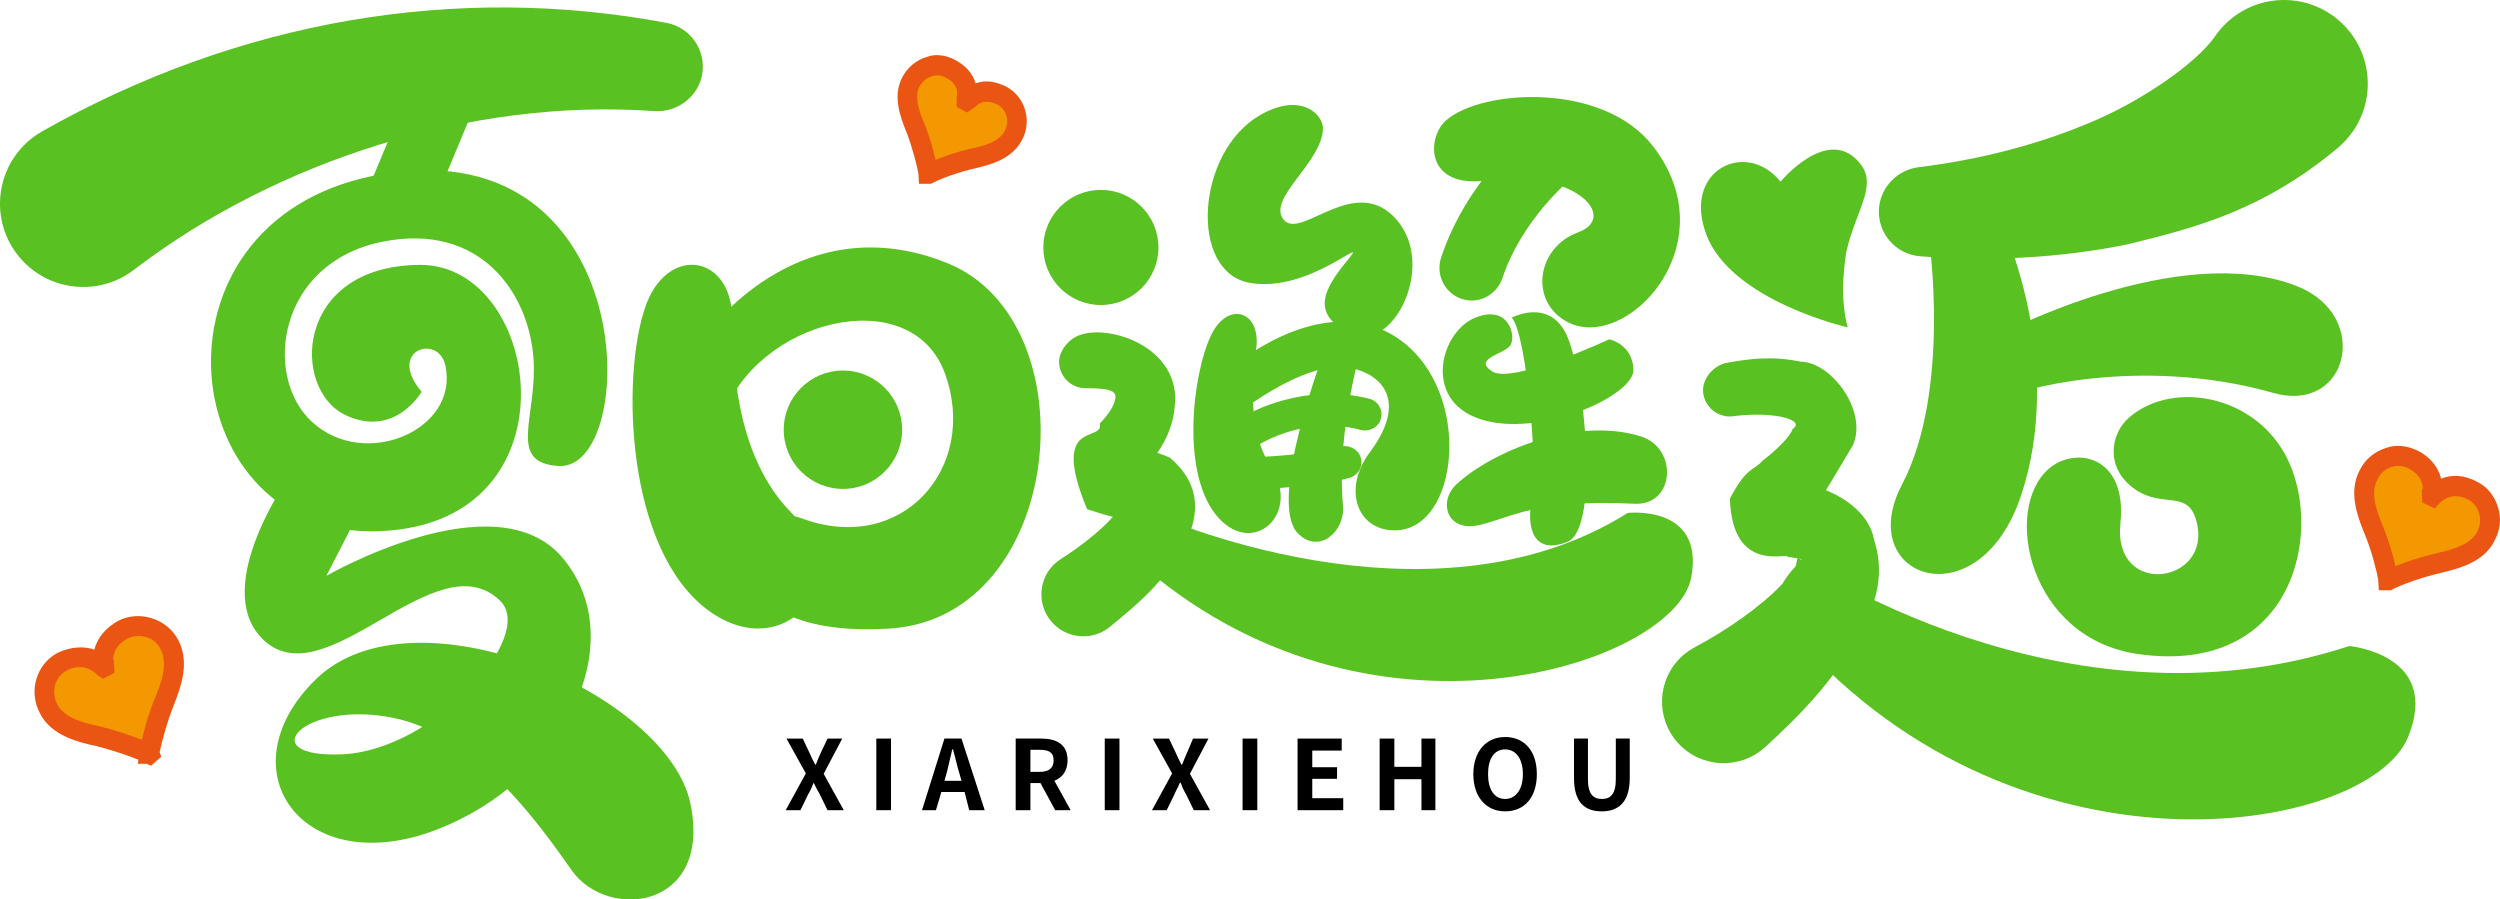 <?xml version="1.0" encoding="iso-8859-1"?>
<!-- Generator: Adobe Illustrator 27.0.0, SVG Export Plug-In . SVG Version: 6.00 Build 0)  -->
<svg version="1.1" id="&#x56FE;&#x5C42;_1" xmlns="http://www.w3.org/2000/svg" xmlns:xlink="http://www.w3.org/1999/xlink" x="0px"
	 y="0px" viewBox="0 0 914.606 329.067" style="enable-background:new 0 0 914.606 329.067;" xml:space="preserve">
<g>
	<g>
		<g>
			<path style="fill:#59C121;" d="M15.465,48.02C87.485,7.283,167.058-6.09,243.835,8.367c8.852,1.665,14.679,10.196,13.014,19.047
				c-1.55,8.233-9.386,13.816-17.543,13.228c-67.857-4.827-138.372,18.933-188.649,56.806l-1.871,1.413
				c-13.434,10.119-32.535,7.431-42.654-6.003s-7.439-32.535,6.003-42.654C13.159,49.433,14.373,48.646,15.465,48.02z"/>
		</g>
		<g>
			<path style="fill:#59C121;" d="M855.161,54.214c-27.013,22.408-50.635,28.785-76.839,35.185
				c-25.631,5.186-51.116,6.24-75.831,4.361c-9.012-0.687-15.763-8.546-15.076-17.566c0.603-7.905,6.904-14.091,14.48-15.023
				c22.156-2.727,43.525-8.202,62.855-16.382c18.284-7.561,38.515-21.377,45.579-31.466c9.562-13.961,28.632-17.52,42.586-7.958
				c13.961,9.562,17.52,28.625,7.958,42.585C859.324,50.219,857.155,52.511,855.161,54.214z"/>
		</g>
		<g>
			<path style="fill:#59C121;" d="M145.415,87.105c-1.466,0-3.177-0.244-4.643-0.855c-6.11-2.566-9.043-9.776-6.599-15.886
				l17.841-42.891c2.688-6.11,9.776-9.165,15.886-6.599c6.11,2.566,9.043,9.776,6.599,15.886l-17.841,42.891
				C154.702,84.294,150.058,87.105,145.415,87.105z"/>
		</g>
		<g>
			<path style="fill:#59C121;" d="M236.1,112.235c-8.899,25.636-7.139,88.996,23.097,111.117
				c27.812,20.347,54.869-10.687,30.207-35.871c-23.621-24.122-20.853-65.02-21.661-73.7C265.783,92.723,243.7,90.343,236.1,112.235
				z"/>
		</g>
		<g>
			<path style="fill:#59C121;" d="M443.063,122.643c-6.888,14.371-11.299,51.702,2.888,66.996
				c13.05,14.068,30.035-2.087,19.065-18.754c-10.507-15.964-5.586-39.763-5.283-44.92
				C460.47,113.453,448.945,110.37,443.063,122.643z"/>
		</g>
		<g>
			<path style="fill:#59C121;" d="M260.55,119.85c0,0,33.316-44.959,86.145-23.536s42.892,129.578-21.123,133.621
				c-71.866,4.539-57.829-49.793-32.24-40.293c36.705,13.626,64.785-18.672,52.411-52.91s-69.487-19.646-81.385,16.093"/>
		</g>
		<g>
			<circle style="fill:#59C121;" cx="308.379" cy="157.209" r="21.654"/>
		</g>
		<g>
			<circle style="fill:#59C121;" cx="402.748" cy="90.528" r="21.056"/>
		</g>
		<g>
			<path style="fill:#59C121;" d="M154.239,143.342c0,0-9.733,17.024-27.771,8.55c-20.08-9.433-18.701-54.611,27.033-54.99
				c45.734-0.379,59.055,97.466-17.848,97.466c-72.519,0-85.034-116.428,5.226-130.839c94.075-15.02,93.253,108.711,63.519,106.947
				c-19.179-1.138-7.745-18.01-9.221-39.248c-1.669-24.023-19.408-49.875-55.057-42.838c-38.592,7.617-43.992,49.092-26.168,65.779
				c19.371,18.134,54.269,3.041,48.954-20.578C160.313,122.056,141.331,128,154.239,143.342z"/>
		</g>
		<g>
			<path style="fill:#59C121;" d="M105.61,174.647c0,0-27.884,39.289-10.24,58.404c22.755,24.651,63.863-36.323,87.605-13.259
				c13.274,12.894-24.185,54.641-57.586,56.158c-33.401,1.517-14.763-20.06,18.523-13.318c29.96,6.068,52.7,37.907,65.23,55.749
				c13.05,18.583,51.406,14.411,43.473-24.272c-8.287-40.407-101.312-80.616-137.146-45.509
				c-33.678,32.994-4.823,73.765,44.186,54.953c47.116-18.085,71.756-69.008,46.164-99.466
				c-24.506-29.166-86.418,6.588-86.418,6.588l15.4-29.96"/>
		</g>
		<g>
			<path style="fill:#59C121;" d="M393.274,123.369c10.471-5.911,39.462,3.116,36.453,25.745c-0.909,9.577-5.789,16.13-9.608,21.079
				c-6.545,1.054-2.688,18.864-8.89-4.605c-6.515-1.084,3.2-4.155,16.726,1.825c15.061,12.724,7.912,26.692,4.964,32.993
				c-8.088,13.518-16.771,20.613-26.86,28.899c-6.545,5.377-16.214,4.43-21.591-2.116s-4.43-16.214,2.116-21.591
				c0.466-0.382,1.558-1.115,2.054-1.436c7.698-4.888,16.741-12.166,20.529-17.612c-4.514-5.514,21.148,10.471-11.456-0.26
				c-13.961-33.551,6.347-24.18,4.59-31.282c3.299-3.452,5.155-6.492,5.453-8.157c1.253-3.498-0.504-4.857-10.555-4.827
				c-5.369,0.023-9.73-4.315-9.745-9.676C387.447,128.715,390.318,125.042,393.274,123.369z"/>
		</g>
		<g>
			<path style="fill:#59C121;" d="M631.091,132.855c9.043-1.657,17.146-2.688,27.586-0.558c11.219,0.099,24.6,17.909,19.276,30.419
				c-11.784,19.521-22.912,42.089-24.378,14.824c7.065-2.887,29.381,4.972,32.008,19.811c4.995,15.32-1.291,26.593-5.361,35.009
				c-9.852,17.069-21.025,28.716-34.49,40.982c-9.203,8.37-23.446,7.706-31.825-1.497c-8.37-9.195-7.706-23.439,1.497-31.817
				c1.39-1.268,3.223-2.497,4.811-3.353c11.318-6.011,24.05-14.748,31.886-23.118c6.102-10.265,11.112-8.508,1.856-9.829
				c0.435-1.902-20.185,6.622-21.086-21.277c6.194-11.914,8.722-10.173,11.906-13.862c5.873-4.529,10.31-9.172,11.036-11.639
				c4.834-3.169-6.064-6.484-20.964-4.789c-5.331,1.1-10.539-2.337-11.639-7.668C622.156,139.4,626.158,134.237,631.091,132.855z"/>
		</g>
		<g>
			<path style="fill:#59C121;" d="M421.299,187.754c0,0,100.844,45.994,174.194-0.101c0,0,28.222-3.22,23.232,23.601
				c-5.9,31.714-118.79,69.455-203.503-6.692"/>
		</g>
		<g>
			<path style="fill:#59C121;" d="M657.633,203.95c0,0,96.773,66.882,201.847,32.389c0,0,33.873,3.119,21.471,33.344
				c-14.664,35.739-145.534,57.638-228.324-41.712"/>
		</g>
		<g>
			<path style="fill:#59C121;" d="M528.989,44.083c12.907-11.432,57.26-14.23,75.596,9.219
				c28.026,35.841-9.492,75.655-30.976,64.575c-14.382-7.417-11.432-27.33,3.688-32.862c15.119-5.531-1.227-23.367-33.189-19.008
				C521.245,69.126,521.919,50.346,528.989,44.083z"/>
		</g>
		<g>
			<path style="fill:#59C121;" d="M484,47.085c-0.369,12.486-20.651,25.546-14.382,33.29c6.269,7.744,26.182-17.354,41.301-0.022
				c14.768,16.929-1.475,49.283-16.963,41.665c-14.169-6.969-10.224-15.68-1.055-26.71s-13.695,12.202-35.821,8.145
				c-22.126-4.056-19.527-47.625,3.688-61.214C475.888,33.389,484.152,41.964,484,47.085z"/>
		</g>
		<g>
			<path style="fill:#59C121;" d="M452.566,132.926c0,0,33.341-27.78,59.898-8.398s21.319,69.576-2.282,69.504
				c-13.765-0.042-19.071-15.149-9.089-28.498c13.883-18.567,4.793-28.429-6.748-30.896c-17.54-3.749-45.008,19.343-45.008,19.343"
				/>
		</g>
		<g>
			<path style="fill:#59C121;" d="M538.399,109.956c-1.222,0-2.444-0.244-3.666-0.611c-6.11-2.077-9.531-8.676-7.576-14.908
				c9.287-28.35,31.282-46.068,32.26-46.801c4.888-4.277,12.22-3.422,16.619,1.833c3.91,5.01,3.177,12.464-1.955,16.497
				c0,0.122-17.352,14.419-24.439,35.804C547.93,106.779,543.286,109.956,538.399,109.956z"/>
		</g>
		<g>
			<path style="fill:#59C121;" d="M552.559,126.317c-2.181,3.319-13.982,4.839-6.606,9.588s42.776-11.768,42.776-11.768
				s8.485,1.661,8.854,11.031c0.369,9.37-32.179,24.178-53.842,18.814c-23.636-5.853-17.332-31.963-4.425-37.583
				C551.802,110.961,554.83,122.86,552.559,126.317z"/>
		</g>
		<g>
			<path style="fill:#59C121;" d="M532.795,177.219c12.875-11.991,43.948-25.067,67.615-17.518
				c13.518,4.312,12.42,25.327-2.496,24.596c-35.914-1.76-44.525,4.83-56.524,7.75C529.391,194.966,525.988,183.559,532.795,177.219
				z"/>
		</g>
		<g>
			<path style="fill:#59C121;" d="M458.971,162.745c-1.955,0-3.91-0.978-5.132-2.811c-1.711-2.811-0.733-6.476,2.2-8.065
				c0.733-0.611,21.018-12.097,44.968-5.988c3.177,0.855,5.132,4.155,4.155,7.332c-0.733,3.055-4.155,4.766-7.087,4.155
				c-19.551-5.499-35.926,4.521-36.17,4.521C461.17,162.5,459.948,162.745,458.971,162.745z"/>
		</g>
		<g>
			<path style="fill:#59C121;" d="M459.215,178.997c-3.177,0-5.865-2.444-5.865-5.621c-0.244-3.299,2.444-5.988,5.621-6.11
				c0.244,0,20.529-0.733,31.771-3.91c2.688-0.733,6.354,1.1,7.087,4.155c0.978,3.177-0.978,6.354-4.155,7.332
				c-12.464,3.422-33.482,4.155-34.215,4.155H459.215z"/>
		</g>
		<g>
			<path style="fill:#59C121;" d="M484.746,127.792c0,0-21.388,55.845-9.886,67.379c7.826,7.848,17.341-0.938,16.476-10.221
				c-2.598-27.899,7.414-60.477,7.414-60.477"/>
		</g>
		<g>
			<path style="fill:#59C121;" d="M675.964,119.764c0,0-42.568-9.69-51.703-33.916c-8.962-23.767,14.672-34.954,27.131-19.38
				c0,0,17.658-21.388,29.286-6.421c6.148,7.914-1.615,16.777-5.107,31.602c-0.613,2.602-1.35,10.681-1.334,13.836
				C674.28,114.236,675.964,119.764,675.964,119.764z"/>
		</g>
		<g>
			<path style="fill:#59C121;" d="M553.041,116.224c0,0,14.044-7.566,20.313,6.816c6.269,14.382,12.169,70.433,0,75.227
				s-15.119-4.794-12.907-15.857S558.541,121.946,553.041,116.224z"/>
		</g>
		<g>
			<path style="fill:#59C121;" d="M705.694,87.248c0,0,8.145,55.728-9.86,90.023s28.213,50.478,43.646,3.752
				c15.432-46.726-5.064-93.774-5.064-93.774"/>
		</g>
		<g>
			<path style="fill:#59C121;" d="M731.754,122.257c0,0,65.444-34.478,108.477-17.613c27.566,10.803,18.936,46.909-8.55,39.102
				c-49.612-14.093-95.671-0.53-97.723,1.862"/>
		</g>
		<g>
			<path style="fill:#59C121;" d="M778.786,152.852c16.526-14.565,49.578-8.063,59.716,18.849
				c10.673,28.334-2.551,75.157-56.186,67.59c-40.255-5.68-49.814-53.131-32.731-67.839c9.635-8.296,28.735-4.865,26.153,20.036
				c-2.864,27.623,34.222,22.051,27.757-1.055c-3.209-11.469-12.273-4.353-22.462-11.469
				C770.082,171.319,772.001,158.832,778.786,152.852z"/>
		</g>
	</g>
	<g>
		<path d="M294.812,282.947l-7.082-12.748h5.949l2.55,5.383c0.567,1.275,1.133,2.55,1.983,4.108h0.283
			c0.567-1.558,1.133-2.833,1.7-4.108l2.55-5.383h5.383l-6.799,12.89l7.366,13.315h-5.949l-2.833-5.807
			c-0.85-1.416-1.416-2.691-2.266-4.249c-0.567,1.558-1.133,2.833-1.983,4.249l-2.833,5.807h-5.383L294.812,282.947z"/>
		<path d="M320.592,270.199h5.383v26.204h-5.383V270.199z"/>
		<path d="M352.887,289.746h-8.499l-1.983,6.657h-5.099l8.215-26.204h6.232l8.499,26.204h-5.666L352.887,289.746z M351.754,285.638
			l-0.85-2.975c-0.85-2.691-1.416-5.666-2.266-8.499h-0.283c-0.567,2.833-1.416,5.807-1.983,8.499l-0.85,2.975H351.754z"/>
		<path d="M386.032,296.403l-5.383-9.915h-3.683v9.915h-5.383v-26.204h9.349c5.383,0,9.632,1.983,9.632,7.932
			c0,3.966-1.983,6.374-4.816,7.507l5.949,10.765H386.032z M376.967,282.38h3.4c3.399,0,5.099-1.416,5.099-4.249
			s-1.7-3.824-5.099-3.824h-3.4V282.38z"/>
		<path d="M404.163,270.199h5.383v26.204h-5.383V270.199z"/>
		<path d="M428.809,282.947l-7.082-12.748h5.949l2.55,5.383c0.567,1.275,1.133,2.55,1.983,4.108h0.283
			c0.567-1.558,1.133-2.833,1.7-4.108l2.266-5.383h5.666l-6.799,12.89l7.366,13.315h-5.949l-2.833-5.807
			c-0.85-1.416-1.416-2.691-1.983-4.249h-0.283c-0.567,1.558-1.416,2.833-1.983,4.249l-2.833,5.807h-5.383L428.809,282.947z"/>
		<path d="M454.589,270.199h5.383v26.204h-5.383V270.199z"/>
		<path d="M474.702,270.199h16.148v4.391h-10.765v6.091h9.065v4.249h-9.065v7.082h11.332v4.391h-16.714V270.199z"/>
		<path d="M504.731,270.199h5.383v10.34h9.915v-10.34h5.099v26.204h-5.099v-11.332h-9.915v11.332h-5.383V270.199z"/>
		<path d="M539.01,283.23c0-8.499,4.816-13.598,11.615-13.598c7.082,0,11.615,5.099,11.615,13.598s-4.533,13.598-11.615,13.598
			C543.826,296.828,539.01,291.729,539.01,283.23z M557.14,283.23c0-5.666-2.55-9.065-6.516-9.065c-3.966,0-6.232,3.4-6.232,9.065
			c0,5.524,2.266,9.065,6.232,9.065C554.591,292.296,557.14,288.755,557.14,283.23z"/>
		<path d="M575.838,284.647v-14.448h5.099v14.873c0,5.524,1.983,7.224,5.099,7.224s5.099-1.7,5.099-7.224v-14.873h5.099v14.448
			c0,8.64-3.966,12.182-10.198,12.182C579.52,296.828,575.838,293.287,575.838,284.647z"/>
	</g>
	<g>
		<g>
			<g>
				<path style="fill:#F39800;" d="M353.548,36.415c-0.069,0.132-0.065,0.301,0.082,0.378c0.146,0.077,0.215-0.055,0.357-0.148
					c3.66-3.782,8.425-3.8,12.594-1.616c5.047,2.645,7.083,9.077,4.222,14.536c-3.102,5.919-10.609,7.434-15.49,8.565
					c-5.85,1.378-12.647,3.851-15.604,5.403c-0.108,0.027-0.181-0.011-0.146-0.077c-0.407-3.315-2.241-10.312-4.51-15.944
					c-1.775-4.619-4.874-11.692-1.772-17.611c2.861-5.459,9.309-7.445,14.429-4.762C351.879,27.325,354.576,31.253,353.548,36.415z"
					/>
			</g>
			<g>
				<path style="fill:#EA5514;" d="M340.592,67.242h-4.396l-0.209-3.768c-0.419-2.408-2.094-9.211-4.187-14.655
					c-2.303-5.757-5.443-13.503-1.675-20.621c1.884-3.559,5.024-6.176,8.793-7.327c3.35-1.361,7.327-0.628,10.468,1.047
					c3.978,2.094,6.49,5.024,7.537,8.583c3.559-1.361,7.327-0.733,11.305,1.256c6.909,3.768,9.421,12.561,5.652,19.47
					c-3.768,7.223-11.933,9.107-17.167,10.363c-6.071,1.361-12.561,3.768-15.283,5.234L340.592,67.242z M342.894,27.57
					c-0.628,0-1.256,0.105-1.884,0.314c-1.884,0.523-3.559,1.884-4.606,3.664c-2.094,4.187,0,9.525,1.884,13.922
					c1.675,4.292,3.14,9.107,3.978,12.98c3.559-1.361,7.955-2.931,12.142-3.873c5.234-1.151,10.886-2.408,13.189-6.699
					c1.884-3.559,0.628-7.851-2.722-9.63c-2.094-1.047-5.652-1.989-8.165,0.942l-2.931,1.989l-3.768-2.094V35.63
					c0.837-3.873-1.675-6.071-3.978-7.223C344.988,27.884,343.941,27.57,342.894,27.57z"/>
			</g>
		</g>
	</g>
	<g>
		<g>
			<g>
				<path style="fill:#F39800;" d="M45.048,230.38c6.057-3.174,13.686-0.825,17.07,5.633c3.67,7.003,0.004,15.371-2.096,20.835
					c-2.685,6.663-4.854,14.941-5.336,18.863c0.041,0.078-0.046,0.123-0.173,0.091c-3.499-1.836-11.54-4.763-18.461-6.392
					c-5.775-1.338-14.656-3.13-18.326-10.133c-3.385-6.458-0.975-14.068,4.995-17.197c4.932-2.585,10.569-2.563,14.899,1.911
					c0.168,0.11,0.25,0.266,0.423,0.175c0.173-0.091,0.178-0.292,0.096-0.447C36.926,237.612,40.116,232.965,45.048,230.38z"/>
			</g>
			<g>
				<path style="fill:#EA5514;" d="M55.247,280.155l-1.675-0.733h-3.14l0.209-1.465c-3.768-1.57-10.049-3.664-15.492-5.024
					c-6.281-1.361-16.329-3.664-20.516-11.933c-4.396-8.165-1.256-18.109,6.49-22.191c4.606-2.198,9.63-2.512,13.398-1.151
					c1.047-4.292,4.187-8.06,8.793-10.572l0,0c7.537-3.873,17.795-0.942,21.982,7.223c4.187,8.165,0.837,17.062-1.465,23.029
					c-2.722,6.699-4.606,13.922-5.443,17.899l0.628,1.57L55.247,280.155z M29.078,244.042c-1.884,0-3.559,0.628-4.606,1.256
					c-4.396,2.198-5.862,7.641-3.559,12.352c2.722,5.234,10.468,7.013,15.492,8.06c5.234,1.256,11.096,3.245,15.492,4.92
					c1.047-4.501,2.722-10.363,4.815-15.178c2.303-5.757,4.815-12.561,2.094-17.795c-1.884-4.396-7.327-6.176-12.142-4.082
					c-2.094,1.151-5.234,3.559-5.234,7.746l0.209,0.105l0.209,4.71l-4.187,2.198l-1.884-1.256
					C33.474,244.775,31.171,244.042,29.078,244.042z"/>
			</g>
		</g>
	</g>
	<g>
		<g>
			<g>
				<path style="fill:#F39800;" d="M889.679,181.146c-0.079,0.151-0.074,0.346,0.094,0.434c0.168,0.088,0.247-0.063,0.411-0.17
					c4.206-4.346,9.68-4.367,14.47-1.856c5.799,3.039,8.138,10.43,4.851,16.702c-3.564,6.801-12.189,8.542-17.797,9.841
					c-6.721,1.583-14.531,4.425-17.929,6.208c-0.124,0.032-0.208-0.013-0.168-0.088c-0.468-3.809-2.575-11.848-5.182-18.32
					c-2.039-5.307-5.6-13.434-2.036-20.235c3.287-6.272,10.696-8.554,16.578-5.471C887.761,170.702,890.859,175.215,889.679,181.146
					z"/>
			</g>
			<g>
				<path style="fill:#EA5514;" d="M874.659,215.947h-4.396l-0.209-3.768c-0.419-2.722-2.303-10.468-5.024-16.957
					c-2.512-6.176-6.071-15.283-1.675-23.343c1.884-3.768,5.234-6.595,9.421-7.955c3.768-1.465,8.165-0.837,11.933,1.047
					c4.396,2.303,7.327,5.967,8.374,10.154c3.768-1.57,8.374-1.465,13.189,1.151c3.768,1.884,6.281,5.129,7.537,9.107
					c1.465,4.187,0.837,8.688-1.256,12.561c-3.978,7.851-13.189,10.049-19.051,11.514c-7.327,1.675-14.864,4.396-18.004,6.071
					L874.659,215.947z M877.38,170.414c-0.837,0-1.675,0.209-2.512,0.419c-2.303,0.733-3.978,2.303-5.024,4.501
					c-2.931,5.129-0.209,11.724,1.675,16.539c2.094,5.234,3.978,10.886,4.815,15.283c3.978-1.675,9.421-3.454,14.445-4.606
					c6.281-1.465,12.77-3.036,15.492-7.955c1.047-2.303,1.465-4.71,0.628-7.013c-0.628-2.094-2.094-3.873-3.978-4.815
					c-2.094-1.256-6.49-2.408-10.258,1.151l-1.884,2.094l-4.606-2.198l-0.209-4.71l0.419-0.105c0-4.082-2.722-6.281-5.024-7.537
					C880.102,170.832,878.846,170.414,877.38,170.414z"/>
			</g>
		</g>
	</g>
</g>
</svg>
